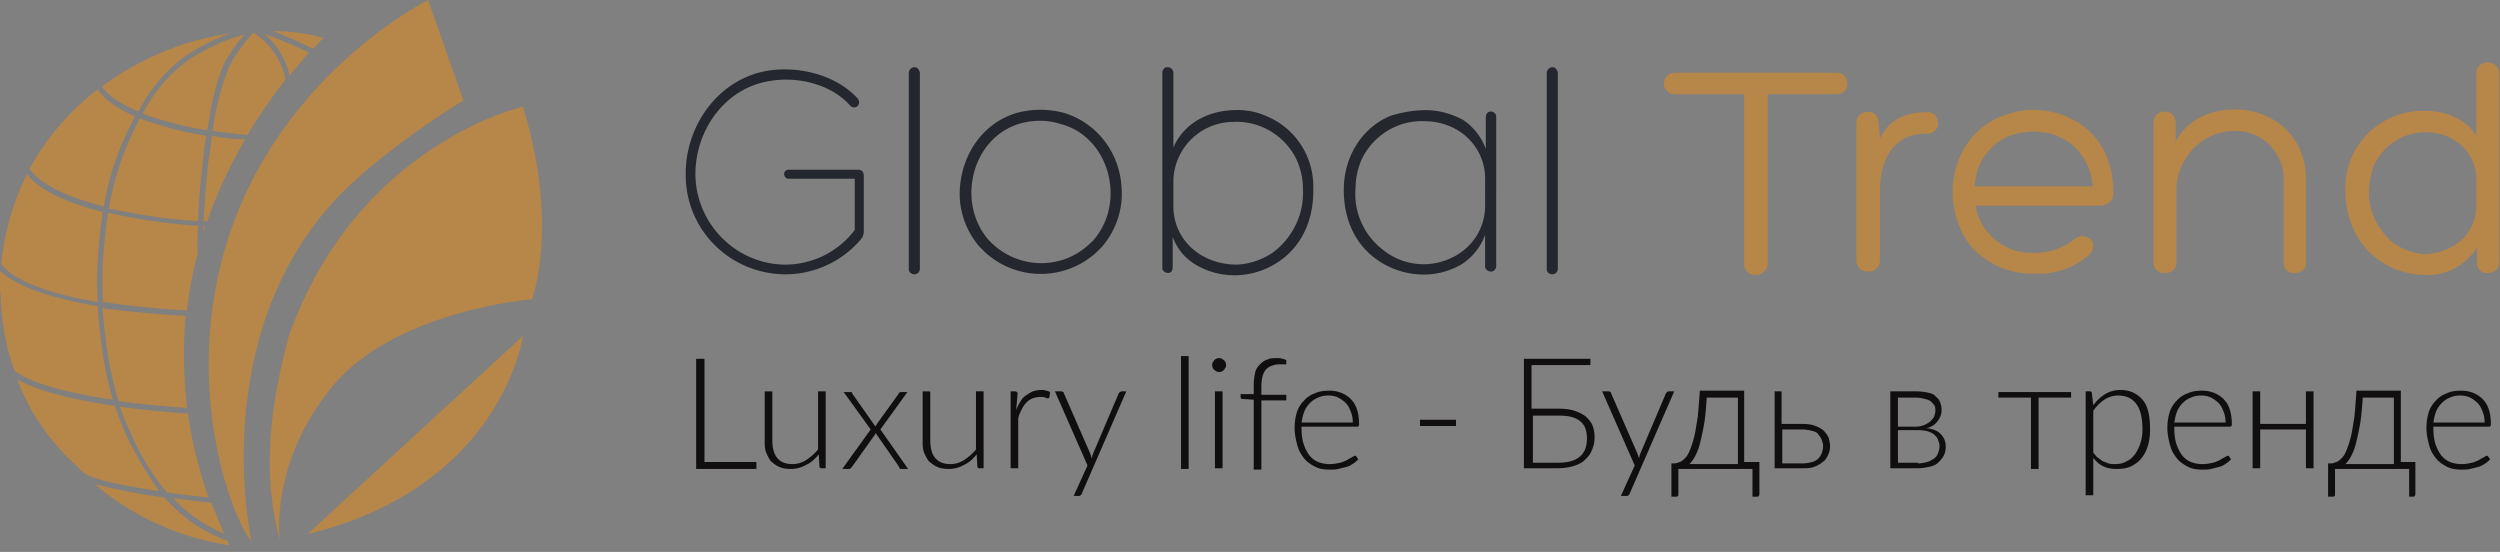 <svg xmlns="http://www.w3.org/2000/svg" width="231" height="51" viewBox="0 0 231 51"><rect x="0" y="0" width="231" height="51" fill="#808080" stroke="none"/><defs><linearGradient id="qd7oa" x1="230.08" x2="243.63" y1="358.31" y2="344.77" gradientUnits="userSpaceOnUse"><stop offset="0" stop-color="#f6f2b8"/><stop offset=".42" stop-color="#dfa857"/><stop offset=".76" stop-color="#f6f2b8"/><stop offset="1" stop-color="#b78649"/></linearGradient><linearGradient id="qd7ob" x1="243.35" x2="253.9" y1="360.86" y2="350.32" gradientUnits="userSpaceOnUse"><stop offset="0" stop-color="#f6f2b8"/><stop offset=".42" stop-color="#dfa857"/><stop offset=".76" stop-color="#f6f2b8"/><stop offset="1" stop-color="#b78649"/></linearGradient><linearGradient id="qd7oc" x1="257.16" x2="267.97" y1="362.26" y2="351.46" gradientUnits="userSpaceOnUse"><stop offset="0" stop-color="#f6f2b8"/><stop offset=".42" stop-color="#dfa857"/><stop offset=".76" stop-color="#f6f2b8"/><stop offset="1" stop-color="#b78649"/></linearGradient><linearGradient id="qd7od" x1="273.7" x2="286.17" y1="363.89" y2="351.42" gradientUnits="userSpaceOnUse"><stop offset="0" stop-color="#f6f2b8"/><stop offset=".42" stop-color="#dfa857"/><stop offset=".76" stop-color="#f6f2b8"/><stop offset="1" stop-color="#b78649"/></linearGradient><linearGradient id="qd7oe" x1="294.09" x2="308.5" y1="363.1" y2="348.68" gradientUnits="userSpaceOnUse"><stop offset="0" stop-color="#f6f2b8"/><stop offset=".42" stop-color="#dfa857"/><stop offset=".76" stop-color="#f6f2b8"/><stop offset="1" stop-color="#b78649"/></linearGradient><linearGradient id="qd7of" x1="101.17" x2="124.02" y1="385.36" y2="372.17" gradientUnits="userSpaceOnUse"><stop offset="0" stop-color="#f6f2b8"/><stop offset=".42" stop-color="#dfa857"/><stop offset=".76" stop-color="#f6f2b8"/><stop offset="1" stop-color="#b78649"/></linearGradient><linearGradient id="qd7og" x1="94.38" x2="128.58" y1="378.51" y2="358.77" gradientUnits="userSpaceOnUse"><stop offset="0" stop-color="#f6f2b8"/><stop offset=".42" stop-color="#dfa857"/><stop offset=".76" stop-color="#f6f2b8"/><stop offset="1" stop-color="#b78649"/></linearGradient><linearGradient id="qd7oh" x1="90.64" x2="116.37" y1="385.03" y2="340.48" gradientUnits="userSpaceOnUse"><stop offset="0" stop-color="#f6f2b8"/><stop offset=".42" stop-color="#dfa857"/><stop offset=".76" stop-color="#f6f2b8"/><stop offset="1" stop-color="#b78649"/></linearGradient><linearGradient id="qd7oi" x1="80.52" x2="103.79" y1="382.58" y2="342.27" gradientUnits="userSpaceOnUse"><stop offset="0" stop-color="#f6f2b8"/><stop offset=".42" stop-color="#dfa857"/><stop offset=".76" stop-color="#f6f2b8"/><stop offset="1" stop-color="#b78649"/></linearGradient></defs><g><g><g><g><g><path fill="#100e0e" d="M69.892 42.69v.64h-5.568V33.154h.768v9.536z"/></g><g><path fill="#100e0e" d="M76.292 36.162v7.104h-.384c-.128 0-.192-.064-.192-.192l-.064-1.088c-.32.384-.704.768-1.152.96a2.805 2.805 0 0 1-1.472.384c-.384 0-.768-.064-1.024-.192-.32-.128-.512-.32-.768-.512a3.448 3.448 0 0 1-.448-.832c-.128-.32-.128-.704-.128-1.088v-4.544h.704v4.544c0 .64.128 1.216.448 1.6.32.384.768.576 1.408.576.448 0 .896-.128 1.28-.384a5.098 5.098 0 0 0 1.088-.96v-5.376z"/></g><g><path fill="#100e0e" d="M83.909 43.33h-.64c-.064 0-.128 0-.128-.064-.064-.064-.064-.064-.064-.128L80.9 40.002a.485.485 0 0 1-.128.256l-2.049 2.88-.128.128c-.064.064-.064.064-.128.064h-.64l2.625-3.648-2.497-3.456h.64c.064 0 .128 0 .128.064s.064.064.064.128l2.113 3.008c0-.064 0-.064.064-.128 0-.064.064-.064.064-.128l1.984-2.752c0-.064.064-.064.064-.128.064 0 .064-.064.128-.064h.64l-2.496 3.456z"/></g><g><path fill="#100e0e" d="M90.885 36.162v7.104h-.384c-.128 0-.192-.064-.192-.192l-.064-1.088c-.32.384-.704.768-1.152.96a2.805 2.805 0 0 1-1.472.384c-.384 0-.768-.064-1.024-.192-.32-.128-.512-.32-.768-.512a3.448 3.448 0 0 1-.448-.832c-.128-.32-.128-.704-.128-1.088v-4.544h.704v4.544c0 .64.128 1.216.448 1.6.32.384.768.576 1.408.576.448 0 .896-.128 1.28-.384a5.097 5.097 0 0 0 1.088-.96v-5.376z"/></g><g><path fill="#100e0e" d="M93.893 37.89a4.26 4.26 0 0 1 .384-.768c.128-.256.32-.448.512-.576.192-.128.384-.256.64-.384.256-.064.448-.128.768-.128.128 0 .32 0 .449.064.128 0 .256.064.384.128l-.064.448a.138.138 0 0 1-.128.128c-.064 0-.128 0-.256-.064s-.256-.064-.449-.064a2.3 2.3 0 0 0-.704.128 1.511 1.511 0 0 0-.576.384c-.192.192-.32.384-.448.64s-.256.512-.32.832v4.608h-.704v-7.104h.384c.064 0 .128 0 .192.064s.064.064.064.192z"/></g><g><path fill="#100e0e" d="M104.07 36.162l-4.096 9.409c0 .064-.064.128-.128.192s-.128.064-.192.064h-.448l1.28-2.817-3.008-6.848h.576c.064 0 .128 0 .192.064s.064.064.064.128l2.432 5.568c0 .064.064.128.064.192s.064.128.064.256c0-.064.064-.128.064-.256 0-.064.064-.128.064-.192l2.368-5.568c0-.064.064-.064.128-.128.064 0 .064-.064.128-.064z"/></g><g><path fill="#100e0e" d="M109.83 32.898V43.33h-.704V32.898z"/></g><g><path fill="#100e0e" d="M112.966 36.162v7.104h-.704v-7.104zm.32-2.432c0 .064 0 .192-.064.256s-.064.128-.128.192-.128.128-.192.128c-.064.064-.128.064-.256.064-.064 0-.192 0-.256-.064s-.128-.064-.192-.128-.128-.128-.128-.192c-.064-.064-.064-.128-.064-.256s0-.192.064-.256.064-.128.128-.192.128-.128.192-.128c.064-.064.128-.064.256-.064.064 0 .192 0 .256.064s.128.064.192.128.128.128.128.192c.064.064.064.192.064.256z"/></g><g><path fill="#100e0e" d="M115.847 43.33v-6.4l-1.024-.064c-.128 0-.192-.064-.192-.192v-.256h1.216v-.896c0-.384.064-.768.128-1.088.064-.32.256-.576.448-.768.192-.192.448-.384.704-.448.256-.128.576-.128.896-.128.128 0 .32 0 .448.064.128 0 .256.064.384.128v.32c0 .064 0 .064-.064.064h-.64c-.256 0-.448.064-.64.128a1.394 1.394 0 0 0-.512.32c-.128.128-.256.384-.32.576a3.776 3.776 0 0 0-.128.896v.896h2.304v.512h-2.304v6.4h-.704z"/></g><g><path fill="#100e0e" d="M120.263 39.042c.064-.384.128-.704.256-1.024.128-.32.32-.576.512-.768.256-.256.448-.384.768-.512.256-.128.576-.192.96-.192.32 0 .64.064.896.192s.512.32.704.512c.192.192.32.448.448.768s.192.64.192 1.024zm0 .384h5.12c.064 0 .128 0 .128-.064.064 0 .064-.064.064-.192 0-.512-.064-.96-.192-1.344a2.41 2.41 0 0 0-.576-.96 2.685 2.685 0 0 0-.896-.576 2.99 2.99 0 0 0-1.088-.192c-.512 0-.96.064-1.344.256a2.274 2.274 0 0 0-1.024.704c-.256.256-.512.64-.64 1.088a4.99 4.99 0 0 0-.192 1.408c0 .576.128 1.152.256 1.6.128.512.384.896.64 1.216.256.32.64.576 1.024.768.384.192.832.256 1.344.256.256 0 .512 0 .768-.064l.768-.192c.256-.064.448-.192.64-.32s.32-.256.448-.384l-.192-.256c0-.064-.064-.064-.128-.064s-.128.064-.256.128a3.671 3.671 0 0 0-.448.256c-.128.064-.384.192-.64.256-.32.064-.576.128-.96.128a2.99 2.99 0 0 1-1.088-.192 2.08 2.08 0 0 1-.832-.64 3.826 3.826 0 0 1-.512-1.024c-.128-.384-.192-.896-.192-1.408v-.128z"/></g><g><path fill="#100e0e" d="M131.207 38.786h3.329v.576h-3.329z"/></g><g><path fill="#100e0e" d="M141.64 42.754v-4.352h2.368c.896 0 1.536.128 1.984.512.448.32.64.896.64 1.6 0 .704-.192 1.28-.64 1.664-.448.384-1.088.576-1.984.576zm-.128-4.992V33.73h5.44v-.576h-6.144v10.112h3.072c.576 0 1.024-.064 1.472-.192.448-.128.832-.32 1.088-.576.256-.256.512-.512.64-.896.192-.384.256-.768.256-1.216a2.99 2.99 0 0 0-.192-1.088c-.128-.32-.384-.576-.64-.832a3.826 3.826 0 0 0-1.024-.512c-.384-.128-.896-.192-1.472-.192z"/></g><g><path fill="#100e0e" d="M154.697 36.162l-4.096 9.409c0 .064-.064.128-.128.192s-.128.064-.192.064h-.512l1.28-2.817-3.009-6.848h.576c.064 0 .128 0 .192.064s.064.064.064.128l2.433 5.568c0 .064.064.128.064.192s.064.128.064.256c0-.064.064-.128.064-.256 0-.064.064-.128.064-.192l2.368-5.568c0-.064.064-.064.128-.128s.064-.064.128-.064z"/></g><g><path fill="#100e0e" d="M160.585 42.882h-4.48c.192-.192.32-.384.512-.704.128-.256.32-.64.448-1.152.128-.512.256-1.088.384-1.792s.192-1.536.256-2.496h2.88v6.08zm1.984-.192h-1.408v-6.592h-4.096c-.064.96-.128 1.728-.192 2.432-.128.704-.192 1.28-.32 1.792a9.278 9.278 0 0 1-.384 1.216c-.128.32-.256.576-.448.768-.192.192-.32.32-.512.384s-.32.128-.512.128h-.256v3.073h.448c.064 0 .128 0 .128-.064.064 0 .064-.064.064-.128V43.33h6.848v2.56h.448c.128 0 .192-.127.192-.255v-2.817z"/></g><g><path fill="#100e0e" d="M164.681 42.818v-3.136h1.856c.32 0 .64.064.897.128.256.064.448.128.576.32.128.192.256.32.32.512s.128.384.128.576c0 .256-.064.448-.128.64a1.394 1.394 0 0 1-.32.512c-.128.128-.32.256-.576.32-.257.064-.513.128-.833.128zm-.064-3.648v-3.008h-.64v7.104h2.56c.385 0 .769 0 1.089-.128.32-.128.576-.256.768-.448.256-.128.384-.384.512-.64s.192-.512.192-.832c0-.256-.064-.512-.128-.768a2.299 2.299 0 0 0-.448-.64c-.192-.192-.448-.32-.768-.448s-.705-.192-1.217-.192z"/></g><g><path fill="#100e0e" d="M177.226 42.754h-1.856v-3.008h1.92c.384 0 .704.064.896.128.192.064.448.192.576.32.128.128.256.256.32.448s.128.384.128.576c0 .256-.064.448-.128.64a.996.996 0 0 1-.384.512c-.192.128-.384.256-.64.32s-.512.128-.832.128zm-1.856-6.08v.064zm0 .064h1.664c.32 0 .576.064.832.128s.448.128.576.256c.128.128.256.256.32.384s.064.256.064.448-.064.384-.128.576c-.128.192-.256.32-.384.448-.192.128-.384.256-.576.32a2.3 2.3 0 0 1-.704.128h-1.664zm-.704-.576v7.104h2.56c.384 0 .704-.064 1.024-.128.32-.064.64-.192.832-.384.192-.192.384-.384.512-.64s.192-.512.192-.832c0-.448-.128-.832-.448-1.152-.256-.32-.768-.512-1.408-.576.256 0 .512-.128.704-.256.192-.128.32-.256.448-.448s.192-.32.256-.512.064-.384.064-.512c0-.256-.064-.448-.128-.64a.995.995 0 0 0-.384-.512c-.128-.192-.384-.32-.704-.384a5.076 5.076 0 0 0-1.088-.128z"/></g><g><path fill="#100e0e" d="M191.37 36.738h-3.007v6.592h-.704v-6.592h-3.009v-.512h6.72z"/></g><g><path fill="#100e0e" d="M193.419 37.954c.32-.448.64-.768 1.024-1.024a2.308 2.308 0 0 1 1.28-.384c.704 0 1.28.256 1.664.768.384.512.576 1.28.576 2.368 0 .448-.064.896-.192 1.28s-.32.768-.512 1.024-.448.512-.768.64c-.32.192-.64.256-1.088.256-.192 0-.384 0-.576-.064-.192-.064-.32-.128-.512-.192-.128-.064-.256-.192-.448-.32s-.32-.32-.448-.512zm-.128-1.6c0-.128-.064-.192-.192-.192h-.384v9.6h.704v-3.456c.256.32.512.576.896.768.384.192.768.256 1.28.256s.96-.064 1.344-.256c.384-.192.704-.448.96-.768s.448-.704.576-1.152c.128-.448.192-.96.192-1.472 0-1.216-.192-2.176-.704-2.752-.512-.576-1.152-.896-2.048-.896-.512 0-.96.128-1.408.384a4.078 4.078 0 0 0-1.088 1.024z"/></g><g><path fill="#100e0e" d="M200.907 39.042c.064-.384.128-.704.256-1.024.128-.32.32-.576.512-.768.256-.256.448-.384.769-.512.256-.128.576-.192.96-.192.32 0 .64.064.896.192s.512.32.704.512c.192.192.32.448.448.768s.192.64.192 1.024zm0 .384h5.12c.065 0 .129 0 .129-.064.064 0 .064-.064.064-.192 0-.512-.064-.96-.192-1.344a2.41 2.41 0 0 0-.576-.96 2.685 2.685 0 0 0-.896-.576 2.99 2.99 0 0 0-1.088-.192c-.513 0-.96.064-1.345.256a2.274 2.274 0 0 0-1.024.704c-.256.256-.512.64-.64 1.088a4.992 4.992 0 0 0-.192 1.408c0 .576.128 1.152.256 1.6.128.512.384.896.64 1.216.256.32.64.576 1.024.768.384.192.833.256 1.345.256.256 0 .512 0 .768-.064l.768-.192c.256-.064.448-.192.64-.32s.32-.256.448-.384l-.192-.256c0-.064-.064-.064-.128-.064s-.128.064-.256.128a3.671 3.671 0 0 0-.448.256c-.128.064-.384.192-.64.256-.32.064-.576.128-.96.128a2.99 2.99 0 0 1-1.089-.192 2.08 2.08 0 0 1-.832-.64 3.826 3.826 0 0 1-.512-1.024c-.128-.384-.192-.896-.192-1.408v-.128z"/></g><g><path fill="#100e0e" d="M213.772 36.162v7.104h-.704v-3.584h-4.224v3.584h-.704v-7.104h.704v3.008h4.224v-3.008z"/></g><g><path fill="#100e0e" d="M221.197 42.882h-4.48c.191-.192.32-.384.511-.704.128-.256.32-.64.448-1.152.128-.512.256-1.088.384-1.792s.192-1.536.256-2.496h2.88v6.08zm1.984-.192h-1.344v-6.592h-4.097c-.064.96-.128 1.728-.192 2.432-.128.704-.192 1.28-.32 1.792a9.287 9.287 0 0 1-.384 1.216c-.128.32-.256.576-.448.768-.192.192-.32.32-.512.384s-.32.128-.512.128h-.256v3.073h.448c.064 0 .128 0 .128-.064.064 0 .064-.064.064-.128V43.33h6.849v2.56h.384c.128 0 .192-.127.192-.255v-2.817z"/></g><g><path fill="#100e0e" d="M224.845 39.042c.064-.384.128-.704.256-1.024.128-.32.32-.576.512-.768.256-.256.448-.384.768-.512.256-.128.576-.192.96-.192.32 0 .64.064.896.192s.512.32.704.512c.192.192.32.448.448.768s.192.64.192 1.024zm0 .384h5.12c.064 0 .128 0 .128-.064.064 0 .064-.064.064-.192 0-.512-.064-.96-.192-1.344a2.41 2.41 0 0 0-.576-.96 2.685 2.685 0 0 0-.896-.576 2.99 2.99 0 0 0-1.088-.192c-.512 0-.96.064-1.344.256a2.274 2.274 0 0 0-1.024.704c-.256.256-.512.64-.64 1.088a4.99 4.99 0 0 0-.192 1.408c0 .576.128 1.152.256 1.6.128.512.384.896.64 1.216.256.32.64.576 1.024.768.384.192.832.256 1.344.256.256 0 .512 0 .768-.064l.768-.192c.256-.064.448-.192.64-.32s.32-.256.448-.384l-.192-.256c0-.064-.064-.064-.128-.064s-.128.064-.256.128-.256.128-.448.256c-.128.064-.384.192-.64.256-.32.064-.576.128-.96.128a2.99 2.99 0 0 1-1.088-.192 2.079 2.079 0 0 1-.832-.64 3.825 3.825 0 0 1-.512-1.024c-.128-.384-.192-.896-.192-1.408v-.128z"/></g></g><g><g><g><path fill="url(#qd7oa)" d="M169.738 6.72c.576 0 .96.448.96 1.024 0 .576-.448.96-.96.96h-6.4v15.617c0 .576-.449 1.088-1.089 1.088h-.064c-.576 0-1.024-.448-1.024-.96V8.704h-6.4c-.576 0-1.024-.448-1.024-.96 0-.576.448-1.024 1.024-1.024z"/></g><g><path fill="url(#qd7ob)" d="M173.706 12.8c.896-1.92 2.624-2.431 4.288-2.431.576-.064 1.024.32 1.088.896.064.576-.32 1.024-.896 1.088h-.256c-2.944 0-4.224 2.368-4.224 5.248v6.464c0 .576-.448 1.024-1.024 1.024h-.064c-.512.064-1.024-.32-1.088-.896V11.33c0-1.28 2.048-1.408 2.048 0z"/></g><g><path fill="url(#qd7oc)" d="M186.315 12.353a6.5 6.5 0 0 1 3.136 0c2.24.576 3.776 2.56 3.904 4.864h-10.88c.063-2.304 1.6-4.288 3.84-4.864zm3.648-1.92a7.533 7.533 0 0 0-4.288.064c-5.377 1.536-6.72 8.128-3.585 12.224 1.472 1.664 3.585 2.624 5.825 2.56 1.856.128 3.712-.512 5.12-1.728 1.088-1.152-.384-2.304-1.408-1.408a5.866 5.866 0 0 1-3.84 1.216c-2.56.064-4.8-1.792-5.249-4.352h11.329c1.152 0 1.472-.704 1.408-1.344-.064-3.712-2.048-6.336-5.312-7.232z"/></g><g><path fill="url(#qd7od)" d="M211.02 16.577a4.453 4.453 0 0 0-4.48-4.48c-3.008 0-5.377 2.432-5.44 5.44v6.656c.063.512-.32.96-.833 1.024h-.192c-.512.064-1.024-.32-1.088-.832V11.33c0-.576.448-1.024 1.024-1.024.576 0 1.024.448 1.024 1.024v1.792c1.025-2.112 3.265-3.008 5.505-3.008 3.328 0 6.528 2.304 6.528 6.464v7.616c.064.512-.32.96-.832 1.024h-.192c-.512.064-1.024-.32-1.024-.832v-7.808z"/></g><g><path fill="url(#qd7oe)" d="M228.813 18.945c0 2.816-2.24 4.48-4.864 4.544-1.088-.128-2.112-.512-2.944-1.152-1.409-1.216-2.24-3.072-2.113-4.928a8.308 8.308 0 0 1 .448-2.112c.897-1.92 2.817-3.136 4.929-3.072 2.56.064 4.544 1.856 4.544 4.416zm-4.672-8.704h-.384c-3.904.064-7.105 3.264-7.04 7.168-.065 3.328 1.535 6.208 4.672 7.488.896.32 1.792.512 2.752.512a5.33 5.33 0 0 0 4.736-2.56v1.6c.064.448.448.832.96.768h.192c.512-.064.96-.512.896-1.024V6.784c0-1.344-2.112-1.344-2.112 0v5.76c-.896-1.471-2.752-2.303-4.672-2.303z"/></g></g><g><g><path fill="#25272e" d="M72.388 25.345c-5.12-.128-9.152-4.288-9.024-9.408v-.192c.128-4.416 3.2-8.513 7.616-9.217 2.816-.448 6.272.384 8.256 2.56.449.577-.256 1.153-.704.64-1.792-1.984-4.864-2.688-7.424-2.24-4.032.64-6.72 4.353-6.848 8.32-.128 4.61 3.52 8.513 8.128 8.641a8.066 8.066 0 0 0 6.592-3.2v-4.736h-6.144c-.256 0-.384-.256-.384-.448s.192-.384.384-.384h6.465c.384 0 .512.256.512.576v5.12c0 .256-.064.448-.192.64-1.665 2.048-4.353 3.392-7.233 3.328z"/></g><g><path fill="#25272e" d="M84.997 24.833a.505.505 0 0 1-.512.512c-.256 0-.512-.192-.512-.448V6.72c0-.256.256-.512.512-.512s.448.192.512.512z"/></g><g><path fill="#25272e" d="M94.341 11.393c1.216-.32 2.497-.32 3.649.064 4.48 1.152 6.08 7.104 3.136 10.624-.128.192-.32.32-.512.512-2.688 2.496-6.913 2.24-9.345-.512-2.944-3.52-1.408-9.472 3.072-10.688zM90.437 22.72l.64.64c3.136 2.816 8 2.56 10.817-.64 1.28-1.536 1.92-3.52 1.728-5.504-.192-3.136-2.304-5.888-5.312-6.784a8.365 8.365 0 0 0-4.353 0c-3.072.896-4.992 3.712-5.248 6.784-.192 1.984.448 3.968 1.728 5.504z"/></g><g><path fill="#25272e" d="M111.43 23.81c-1.856-.897-3.008-2.689-3.008-4.737v-2.496a5.566 5.566 0 0 1 5.568-5.312c2.497-.128 4.865 1.344 5.889 3.648.32.768.512 1.664.512 2.496.128 2.24-.832 4.352-2.56 5.76a6.383 6.383 0 0 1-3.52 1.28c-1.025 0-1.985-.192-2.88-.64zm9.92-6.401c.065-2.944-1.663-5.568-4.287-6.656a6.42 6.42 0 0 0-3.073-.576c-2.368.064-4.608 1.216-5.568 3.456V6.656c-.064-.256-.256-.448-.512-.448h-.064c-.256 0-.448.256-.448.512v18.05c0 .255.256.447.512.447h.064c.256 0 .384-.256.384-.512V21.89a4.912 4.912 0 0 0 2.112 2.56c1.92 1.152 4.289 1.28 6.337.448 3.072-1.28 4.608-4.096 4.544-7.488z"/></g><g><path fill="#25272e" d="M137.224 19.01c0 2.047-1.152 3.84-2.944 4.735a5.95 5.95 0 0 1-6.465-.64 6.492 6.492 0 0 1-2.56-5.76c0-.832.192-1.728.512-2.496 1.024-2.304 3.392-3.776 5.888-3.648.897 0 1.729.192 2.56.576 1.857.896 3.009 2.688 3.009 4.736zm-5.504-8.833c-1.089 0-2.113.192-3.2.512-2.689 1.088-4.289 3.776-4.353 6.656-.064 3.392 1.472 6.208 4.608 7.488 2.112.832 4.417.704 6.337-.448.96-.64 1.728-1.6 2.112-2.688v3.008a.558.558 0 0 0 .512.384h.064c.256 0 .448-.256.448-.512V10.753c0-.256-.256-.448-.512-.448h-.064c-.256.064-.384.256-.384.512v2.944a5.475 5.475 0 0 0-2.112-2.688c-1.088-.576-2.24-.896-3.456-.896z"/></g><g><path fill="#25272e" d="M143.944 24.833a.505.505 0 0 1-.512.512c-.256 0-.512-.192-.512-.448V6.72c0-.256.256-.512.512-.512s.448.192.512.512z"/></g></g></g><g><g><path fill="url(#qd7of)" d="M48.323 31.042s-1.92 13.953-19.905 18.305"/></g><g><path fill="url(#qd7og)" d="M48.323 9.857S32.962 13.313 26.69 31.042c-1.665 6.208-2.56 12.48-.833 18.88 0 0-1.024-6.912 4.737-14.08 5.76-7.168 18.56-8.192 18.56-8.192s2.56-6.657-.831-17.793z"/></g><g><path fill="url(#qd7oh)" d="M23.233 49.987s-4.288-19.073 8.193-32.002c4.672-4.672 11.392-8.704 11.392-8.704L39.554 0S26.818 6.336 21.57 20.61c-5.248 14.272-.064 27.52 1.664 29.377z"/></g><g><path fill="url(#qd7oi)" d="M9.409 8a26.537 26.537 0 0 1 11.904-4.928c-1.472.512-2.816 1.216-4.096 2.048a14.389 14.389 0 0 0-4.416 5.185C10.497 9.345 9.665 8.385 9.409 8zm13.184-4.8c-.768.832-1.408 1.792-1.92 2.752a20.998 20.998 0 0 0-1.152 3.905c-.128.768-.256 1.536-.384 2.176a31.269 31.269 0 0 1-5.952-1.536c1.024-1.985 2.496-3.713 4.288-4.993 1.6-1.024 3.328-1.856 5.12-2.304zM9.473 19.585c-.064.768-.192 1.472-.256 2.112-.192 2.048-.32 4.16-.192 6.209C2.56 26.818.64 25.153.128 24.386c.256-2.88 1.088-5.697 2.368-8.321.512.768 2.176 2.304 6.977 3.52zm.96 17.345c-6.209-.896-8.385-2.112-9.089-2.688-.832-2.24-1.216-4.608-1.28-7.04C0 27.074 0 27.01 0 26.882v-1.857c.96.896 3.264 2.305 9.025 3.265.064.896.128 1.792.256 2.688a30.602 30.602 0 0 0 1.152 5.952zm4.288 8.449c-3.072-.448-6.337-1.088-7.04-1.729l-.577-.576c-2.432-2.176-4.352-4.928-5.504-8 1.152.64 3.712 1.664 9.025 2.432a24.822 24.822 0 0 0 1.472 3.584 36.577 36.577 0 0 0 2.624 4.289zm6.4 4.992c-4.544-.704-8.832-2.624-12.352-5.632 2.112.512 4.224.96 6.4 1.216.96 1.088 2.048 1.984 3.2 2.752.768.448 1.536.832 2.304 1.152l.192.064h.128c.064.128.128.256.128.448zm-.384-1.024a20.73 20.73 0 0 1-2.048-1.088 13.162 13.162 0 0 1-2.688-2.24c1.792.256 3.2.384 3.52.448.384.896.768 1.856 1.216 2.88zm-3.392-11.2a42.149 42.149 0 0 0 1.92 7.808c-.96-.064-2.368-.256-3.84-.448-1.152-1.408-2.176-2.945-2.944-4.609-.512-1.088-1.024-2.176-1.408-3.328 1.728.256 3.776.448 6.08.64.064 0 .128 0 .192-.064zm-.192-8.961c-.256 2.816-.192 5.696.128 8.512h-.064c-2.432-.192-4.48-.384-6.272-.64-.576-1.984-1.024-4.032-1.216-6.08-.128-.832-.192-1.664-.256-2.496 2.56.32 5.12.576 7.68.704zm1.152-8.32c-.064.96-.064 1.791-.064 2.367 0 .064.064.064.064.128-.512 1.728-.832 3.52-1.024 5.313a77.374 77.374 0 0 1-7.744-.768 33.576 33.576 0 0 1 .192-6.209c.064-.576.128-1.28.256-2.048 2.752.64 5.504 1.024 8.32 1.216zm-5.376-9.921zm0 0a31.07 31.07 0 0 0 6.144 1.6c-.192.896-.256 1.664-.32 2.304a65.856 65.856 0 0 0-.448 5.312v.256c-2.752-.128-5.504-.576-8.256-1.152.448-2.432 1.152-4.8 2.24-7.04.192-.384.384-.832.64-1.28zm-.448-.192c-.256.448-.448.896-.64 1.28-1.088 2.24-1.856 4.608-2.24 7.04-5.313-1.344-6.657-3.072-6.849-3.52 1.536-2.816 3.712-5.312 6.273-7.297.32.513 1.216 1.537 3.456 2.497zm6.464 10.176l-.192.768c.064-.256.064-.512.064-.768h.128c.064 0 .064 0 0 0zm.64-8.384zm0 0c.96.192 1.984.32 3.072.32-1.408 2.432-2.624 4.992-3.52 7.616-.064 0-.128-.064-.192-.064h-.128v-.32c.128-1.472.192-3.136.448-5.248.128-.64.192-1.408.32-2.304zM26.37 7.36a55.818 55.818 0 0 0-3.52 5.12c-1.152-.127-2.24-.255-3.2-.383a14.17 14.17 0 0 1 .384-2.176c.256-1.28.64-2.56 1.152-3.777.576-1.152 1.344-2.176 2.24-3.136 1.536 1.024 2.624 2.56 2.944 4.352zm3.52-3.84l-.96.96h-.063c-.128-.064-2.048-1.024-3.649-1.6 1.6 0 3.137.192 4.673.64zm-1.343 1.344c-.512.576-1.088 1.28-1.792 2.112-.32-1.472-1.153-2.816-2.305-3.84 1.408.512 2.817 1.088 4.097 1.728z"/></g></g></g></g></g></svg>